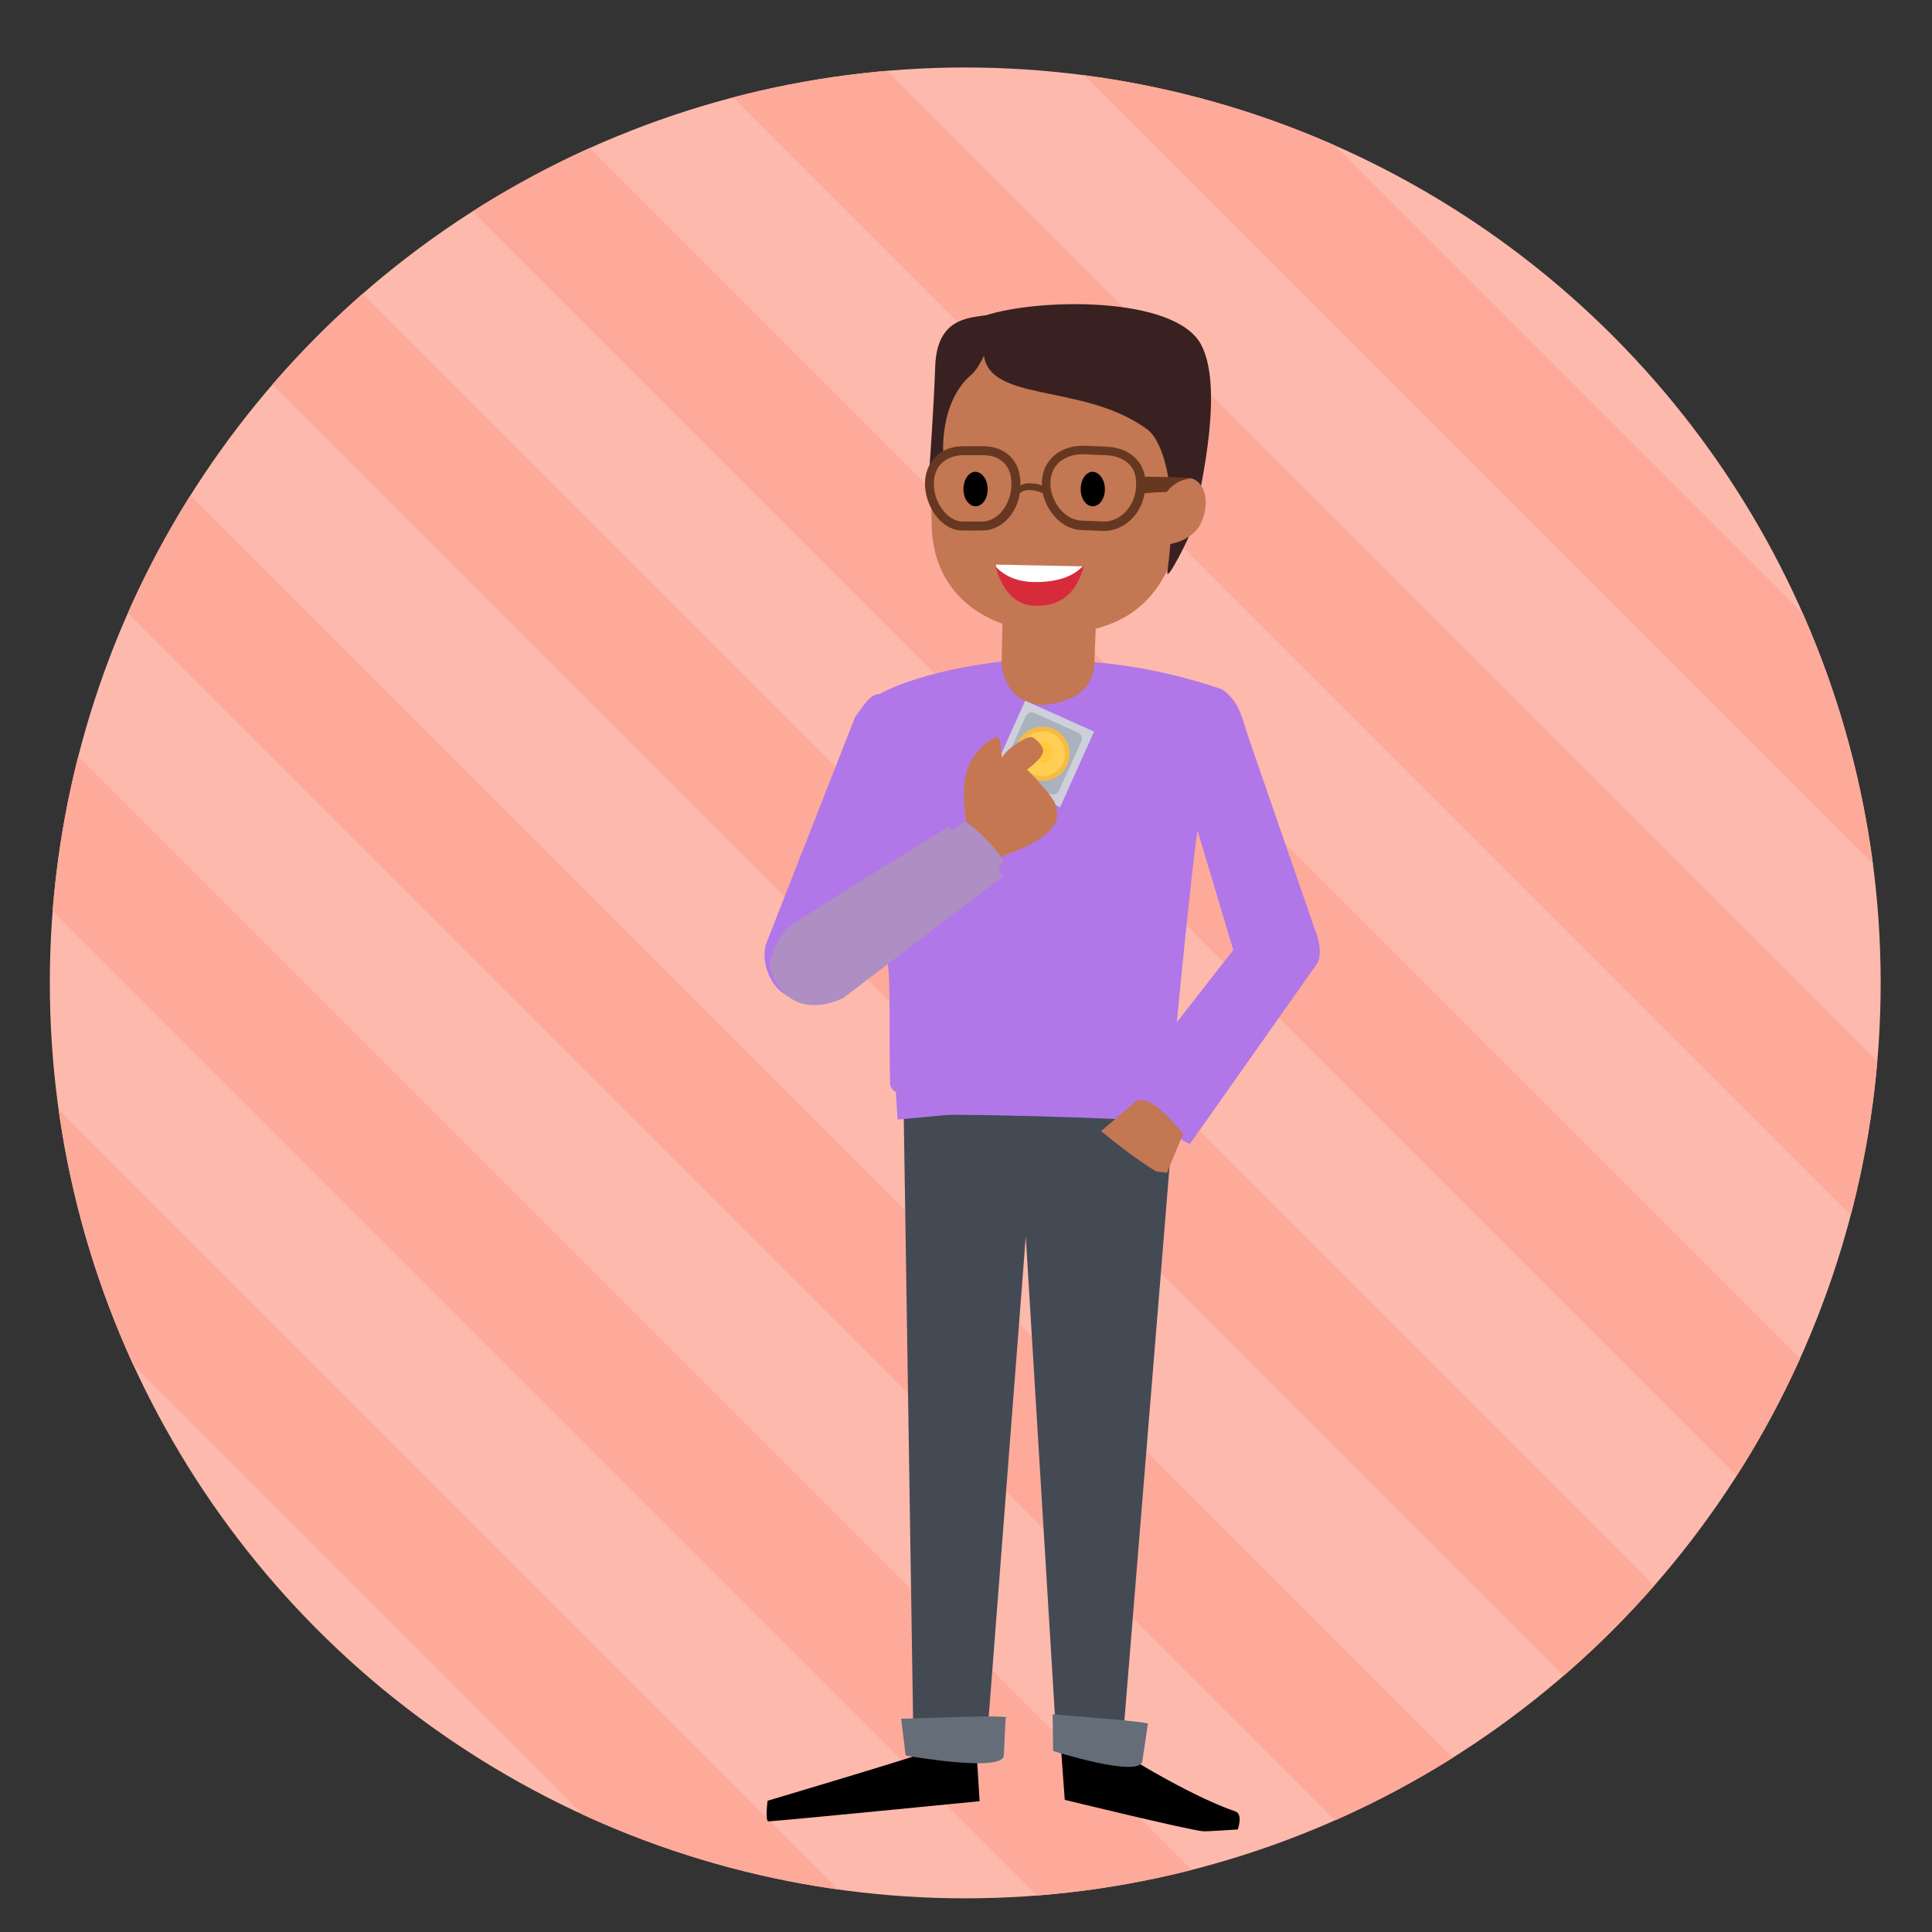 <?xml version="1.0" encoding="UTF-8" standalone="no"?>
<!DOCTYPE svg PUBLIC "-//W3C//DTD SVG 1.1//EN" "http://www.w3.org/Graphics/SVG/1.1/DTD/svg11.dtd">
<svg width="100%" height="100%" viewBox="0 0 500 500" version="1.1" xmlns="http://www.w3.org/2000/svg" xmlns:xlink="http://www.w3.org/1999/xlink" xml:space="preserve" xmlns:serif="http://www.serif.com/" style="fill-rule:evenodd;clip-rule:evenodd;stroke-linejoin:round;stroke-miterlimit:2;">
    <rect x="0" y="0" width="500" height="500" fill="#333333" stroke="none"/>
    <g id="XMLID_1542_" transform="matrix(2.278,0,0,2.278,12.893,-58.848)">
        <circle id="XMLID_1543_" cx="104" cy="137.5" r="104" style="fill:rgb(253,185,172);"/>
        <g id="XMLID_1544_">
            <g id="XMLID_1545_">
                <g>
                    <clipPath id="_clip1">
                        <circle cx="104" cy="137.5" r="104"/>
                    </clipPath>
                    <g clip-path="url(#_clip1)">
                        <g id="XMLID_3486_" transform="matrix(0.707,0.707,-0.707,0.707,101.619,-96.755)">
                            <rect x="52.9" y="67" width="229.3" height="14.5" style="fill:rgb(253,170,154);"/>
                        </g>
                        <g id="XMLID_3485_" transform="matrix(0.707,0.707,-0.707,0.707,154.341,30.527)">
                            <rect x="-74.3" y="194.3" width="229.3" height="14.5" style="fill:rgb(253,170,154);"/>
                        </g>
                        <g id="XMLID_3484_" transform="matrix(0.707,0.707,-0.707,0.707,145.554,9.314)">
                            <rect x="-53.1" y="173.1" width="229.3" height="14.5" style="fill:rgb(253,170,154);"/>
                        </g>
                        <g id="XMLID_3483_" transform="matrix(0.707,0.707,-0.707,0.707,136.767,-11.9)">
                            <rect x="-31.9" y="151.9" width="229.3" height="14.5" style="fill:rgb(253,170,154);"/>
                        </g>
                        <g id="XMLID_3482_" transform="matrix(0.707,0.707,-0.707,0.707,127.98,-33.114)">
                            <rect x="-10.7" y="130.7" width="229.3" height="14.5" style="fill:rgb(253,170,154);"/>
                        </g>
                        <g id="XMLID_3481_" transform="matrix(0.707,0.707,-0.707,0.707,119.193,-54.328)">
                            <rect x="10.5" y="109.5" width="229.3" height="14.5" style="fill:rgb(253,170,154);"/>
                        </g>
                        <g id="XMLID_3480_" transform="matrix(0.707,0.707,-0.707,0.707,110.405,-75.541)">
                            <rect x="31.7" y="88.2" width="229.3" height="14.5" style="fill:rgb(253,170,154);"/>
                        </g>
                    </g>
                </g>
            </g>
        </g>
    </g>
    <g transform="matrix(-1.159,0.013,-0.013,-1.159,863.275,936.103)">
        <rect x="490.8" y="421.5" width="11.3" height="28.5" style="fill:rgb(195,119,82);"/>
    </g>
    <g transform="matrix(-1.159,0.013,-0.013,-1.159,790.489,937.369)">
        <rect x="459.4" y="421.9" width="11.3" height="28.5" style="fill:rgb(195,119,82);"/>
    </g>
    <g transform="matrix(1.16,0,0,1.16,-293.884,-67.799)">
        <path d="M471.2,449L471.9,460.3C471.9,460.3 428.3,464.6 424.8,464.8C424,464.8 424.6,460.2 424.6,460.2C424.6,460.2 461.2,449.3 460,449.3C458.8,449.4 471.2,449 471.2,449Z" style="fill-rule:nonzero;"/>
    </g>
    <g transform="matrix(1.16,0,0,1.16,-293.884,-67.799)">
        <path d="M490,447.7L490.9,460C490.9,460 518.4,466.7 521.7,467C522.4,467.1 529.5,466.6 529.5,466.6C529.5,466.6 530.7,463.2 529,462.6C518.2,458.9 501.3,448.3 502.2,448.4C503.3,448.5 490,447.7 490,447.7Z" style="fill-rule:nonzero;"/>
    </g>
    <g transform="matrix(1.16,0,0,1.16,-293.884,-67.799)">
        <path d="M457.1,444.8L454.7,289.6C454.7,289.6 511.4,289.4 516.6,290.2L504.1,443.6L488.9,444.4L482.2,334.3L473.6,445.8L457.1,444.8Z" style="fill:rgb(67,74,84);fill-rule:nonzero;"/>
    </g>
    <g transform="matrix(1.16,0,0,1.16,-293.884,-67.799)">
        <path d="M447.846,218.468C447.666,217.002 447.492,214.424 449.372,213.388C458.68,208.254 477.133,205.109 487.923,205.534C499.817,206.062 511.177,207.26 525.6,212.094C526.89,212.527 529.084,214.952 529.928,217.105C531.053,219.975 531.174,220.895 531.935,223.102L546.9,266.4C547.7,268.2 548.4,272 547,273.7L518.8,313.7L509.2,308.6C503,307.8 468.5,307 464.6,307.2L453.613,308.237C453.513,306.765 453.341,304.516 453.226,302.583C453.215,302.39 453.378,301.994 453.193,302.016C452.701,302.074 451.81,300.711 451.932,300.107C451.937,300.086 451.939,299.909 451.937,299.823C451.936,299.754 451.931,299.628 451.928,299.538C451.646,290.172 452.092,278.994 451.419,273.201C451.073,264.249 450.829,255.717 450.3,250.5L449.664,244.568C450.686,232.531 449.013,227.991 447.846,218.468ZM515.9,286.5L528.5,270.4L520.5,243.7C520.4,244.5 520.3,245.2 520.2,246C519.1,254.4 517.3,272 515.9,286.5Z" style="fill:rgb(177,119,232);"/>
    </g>
    <path d="M236.597,184.549C236.597,184.549 230.879,180.545 227.965,179.72C225.445,179.006 223.075,183.192 221.291,185.595L198.407,243.901C196.936,247.45 198.233,255.333 204.713,258.231C211.487,261.259 219.162,258.675 221.666,254.869L243.661,205.438C243.661,205.438 245.27,191.116 236.597,184.549Z" style="fill:rgb(177,119,232);"/>
    <g transform="matrix(1.16,0,0,1.16,-293.884,-67.799)">
        <path d="M509.4,443.2C509.4,443.2 508.8,447.6 508.2,451.4C507.6,455.2 488.3,449.1 488.3,449.1L488.2,440.9C488.2,441 512,442.6 509.4,443.2Z" style="fill:rgb(100,109,120);fill-rule:nonzero;"/>
    </g>
    <g transform="matrix(1.16,0,0,1.16,-293.884,-67.799)">
        <path d="M477.7,441.8C477.7,441.8 477.5,446.3 477.3,450.1C477.1,454 455.4,450.1 455.4,450.1L454.4,441.9C454.4,442 480.5,440.8 477.7,441.8Z" style="fill:rgb(100,109,120);fill-rule:nonzero;"/>
    </g>
    <g transform="matrix(1.16,0,0,1.16,-293.884,-67.799)">
        <path d="M511.3,319.8C506.9,317.1 502.9,314 499,310.8L506.334,304.543C509.434,301.143 517.304,311.423 517.304,311.423L513.7,320.1L511.3,319.8Z" style="fill:rgb(195,119,82);fill-rule:nonzero;"/>
    </g>
    <g transform="matrix(1.16,0,0,1.16,-293.884,-67.799)">
        <path d="M481.4,186.6C481.7,186.5 482.1,186.4 482.5,186.3C482.4,186 482.4,185.7 482.4,185.6L481.4,186.6Z" style="fill:white;fill-rule:nonzero;"/>
    </g>
    <g transform="matrix(1.16,0,0,1.16,-293.884,-67.799)">
        <path d="M491.6,130.5C508.1,130.9 519.1,149.5 518,166.9C517.1,182.3 512.2,195.1 497.8,198.7L497.5,206.8C497.018,212.191 493.097,215.043 486.2,215.7C480.939,215.621 477.807,212.686 476.8,206.9L477,197.6C468.1,194.4 461.5,187.3 461.2,175.6C460.5,143.8 466.2,129.9 491.6,130.5Z" style="fill:rgb(195,119,82);fill-rule:nonzero;"/>
    </g>
    <g transform="matrix(1.16,0,0,1.16,-293.884,-67.799)">
        <path d="M521.3,135.3C515.4,124.4 485,125 473.3,128.8C471.5,129.4 473,130.8 472.8,136.1C472.2,148.7 494.5,143.5 509.1,154.1C512.1,155.9 516.6,165.7 513.8,185.9C513.3,189.2 518.9,177.9 519.2,176.7C522.1,164.2 526.1,144.3 521.3,135.3Z" style="fill:rgb(56,33,32);fill-rule:nonzero;"/>
    </g>
    <g transform="matrix(1.16,0,0,1.16,-293.884,-67.799)">
        <path d="M509.7,170.8C507.7,174.9 507.6,178.2 510.3,179.5C513,180.8 519.2,179.4 521.2,175.3C523.2,171.2 522.5,166.8 519.8,165.4C517,164.1 511.6,166.7 509.7,170.8Z" style="fill:rgb(195,119,82);fill-rule:nonzero;"/>
    </g>
    <g transform="matrix(1.16,0,0,1.16,-293.884,-67.799)">
        <path d="M484.2,193.6C489.7,193.8 493.5,191 495.1,184.9L475.4,184.4C475.4,184.4 477,193.4 484.2,193.6Z" style="fill:rgb(215,43,60);fill-rule:nonzero;"/>
    </g>
    <g transform="matrix(1.16,0,0,1.16,-293.884,-67.799)">
        <path d="M494.9,184.8C492.5,187.3 488.7,188.4 483.8,188.3C479.9,188.2 477.3,186.7 475.7,185.1C475.5,184.7 475.5,184.4 475.5,184.4L494.9,184.8Z" style="fill:white;fill-rule:nonzero;"/>
    </g>
    <g transform="matrix(1.16,0,0,1.16,-293.884,-67.799)">
        <path d="M463.8,159.9C463.8,159.9 462.8,148.2 470.1,142C472.8,139.8 477.4,128.2 473.2,128.8C469,129.4 462.4,129.7 462,140.1C461.7,149.3 460.6,164.5 460.6,164.5L463.8,159.9Z" style="fill:rgb(56,33,32);fill-rule:nonzero;"/>
    </g>
    <g transform="matrix(1.16,0,0,1.16,-293.884,-67.799)">
        <path d="M518.2,165C518.2,165 511.1,164.8 508.8,164.8C508.1,160.9 504.9,158.3 500.2,158.1L495.4,157.9C490,157.7 486,161 485.8,165.9L485.8,166.8C485.1,166.4 484.5,166.4 483.6,166.3C482.6,166.2 481.8,166.3 481,166.8L481,166.2C481,161.3 477.7,158 472.7,158L468.2,158C463.2,158 459.8,161.4 459.7,166.3C459.7,171.2 463.2,176.8 468.1,176.8L472.6,176.8C476.7,176.8 480.2,173.1 480.9,168.4C481.7,167.9 482.5,167.7 483.4,167.8C483.4,167.8 484.8,167.9 486,168.5C486.9,172.6 490.2,176.5 494.6,176.7L499.4,176.9L499.7,176.9C504.1,176.9 508,173.2 508.7,168.5C510.6,168.3 512.9,168.2 513.7,168.2C513.7,168.2 514.2,167.3 515.7,166.3C517.2,165.3 519.1,165.2 519.1,165.2C518.8,165.1 518.5,165 518.2,165ZM472.5,174.8L472.5,175.8L472.5,174.8L468.1,174.8C464.8,174.8 461.6,170.6 461.7,166.3C461.7,161.9 465,160 468.3,160L472.7,160C476.6,160 479,162.4 479,166.3L479,166.9C478.8,171.1 475.9,174.8 472.5,174.8ZM506.8,167.1C506.6,171.3 503.4,174.8 499.7,174.8L494.6,174.6C490.5,174.4 487.5,169.8 487.7,165.9C487.9,161.7 491.4,159.8 494.8,159.8L495.2,159.8L500,160C503.4,160.1 507,161.9 506.8,166.4L506.8,167.1Z" style="fill:rgb(102,56,33);fill-rule:nonzero;"/>
    </g>
    <g transform="matrix(1.16,0,0,1.16,-293.884,-67.799)">
        <path d="M468.3,167.6C468.3,169.7 469.5,171.4 471,171.4C472.5,171.4 473.7,169.7 473.7,167.6C473.7,165.5 472.5,163.8 471,163.7C469.5,163.7 468.3,165.4 468.3,167.6Z" style="fill-rule:nonzero;"/>
    </g>
    <g transform="matrix(1.16,0,0,1.16,-263.547,-67.799)">
        <path d="M468.3,167.6C468.3,169.7 469.5,171.4 471,171.4C472.5,171.4 473.7,169.7 473.7,167.6C473.7,165.5 472.5,163.8 471,163.7C469.5,163.7 468.3,165.4 468.3,167.6Z" style="fill-rule:nonzero;"/>
    </g>
    <g id="XMLID_1628_" transform="matrix(0.953,1.424,-1.426,0.955,291.414,-87.685)">
        <g id="XMLID_101_" transform="matrix(0.848,-0.53,0.53,0.848,-34.334,84.429)">
            <rect x="124.4" y="95.9" width="11.4" height="12.5" style="fill:rgb(205,208,218);"/>
        </g>
        <path id="XMLID_100_" d="M135.8,104.5L129.7,108.3C129.2,108.6 128.6,108.5 128.3,108L124,101.1C123.7,100.6 123.8,100 124.3,99.7L130.4,95.9C130.9,95.6 131.5,95.7 131.8,96.2L136.1,103.1C136.4,103.6 136.3,104.2 135.8,104.5Z" style="fill:rgb(169,178,189);fill-rule:nonzero;"/>
        <circle id="XMLID_99_" cx="130.1" cy="102.1" r="4.1" style="fill:rgb(246,187,67);"/>
        <circle id="XMLID_98_" cx="130.1" cy="102.1" r="3.4" style="fill:rgb(255,206,84);"/>
        <path id="XMLID_28_" d="M128.2,101.9C128.4,100.9 129.3,100.3 130.2,100.5C131.1,100.7 131.8,101.6 131.6,102.5C131.5,103.4 128.1,102.8 128.2,101.9Z" style="fill:rgb(255,200,63);fill-rule:nonzero;"/>
    </g>
    <g transform="matrix(1.23,0,0,1.102,-58.165,-24.226)">
        <path d="M250.668,215.154C250.668,215.154 248.675,205.539 251.894,200.176C251.894,200.176 253.785,196.441 257.041,194.999C257.143,194.953 257.772,195.571 257.883,197.599C257.929,198.452 258.118,199.94 258.135,199.903C259.247,197.524 262.719,195.56 263.489,195.236C263.979,195.03 264.337,194.967 264.768,195.264C265.76,195.948 266.992,197.639 266.739,198.691C266.323,200.427 263.385,202.713 263.385,202.713C263.385,202.713 270.255,210.225 269.5,212.019C269.5,212.019 272.19,217.541 259.143,222.626L252.861,226.153L248.444,219.262L250.668,215.154Z" style="fill:rgb(197,119,81);"/>
    </g>
    <path d="M199.097,249.975C199.097,249.975 200.48,242.23 205.034,239.243C217.609,230.995 240.117,217.355 245.358,213.991C245.358,213.991 244.712,213.811 246.515,214.795C246.955,215.036 249.373,212.357 249.864,212.649C252.729,214.352 257.693,219.444 259.648,222.557C259.816,222.826 258.532,224.401 258.532,224.767C258.533,225.761 259.354,226.04 259.521,226.848L218.278,258.25C218.278,258.25 203.951,266 199.097,249.975Z" style="fill:rgb(174,142,195);"/>
</svg>
